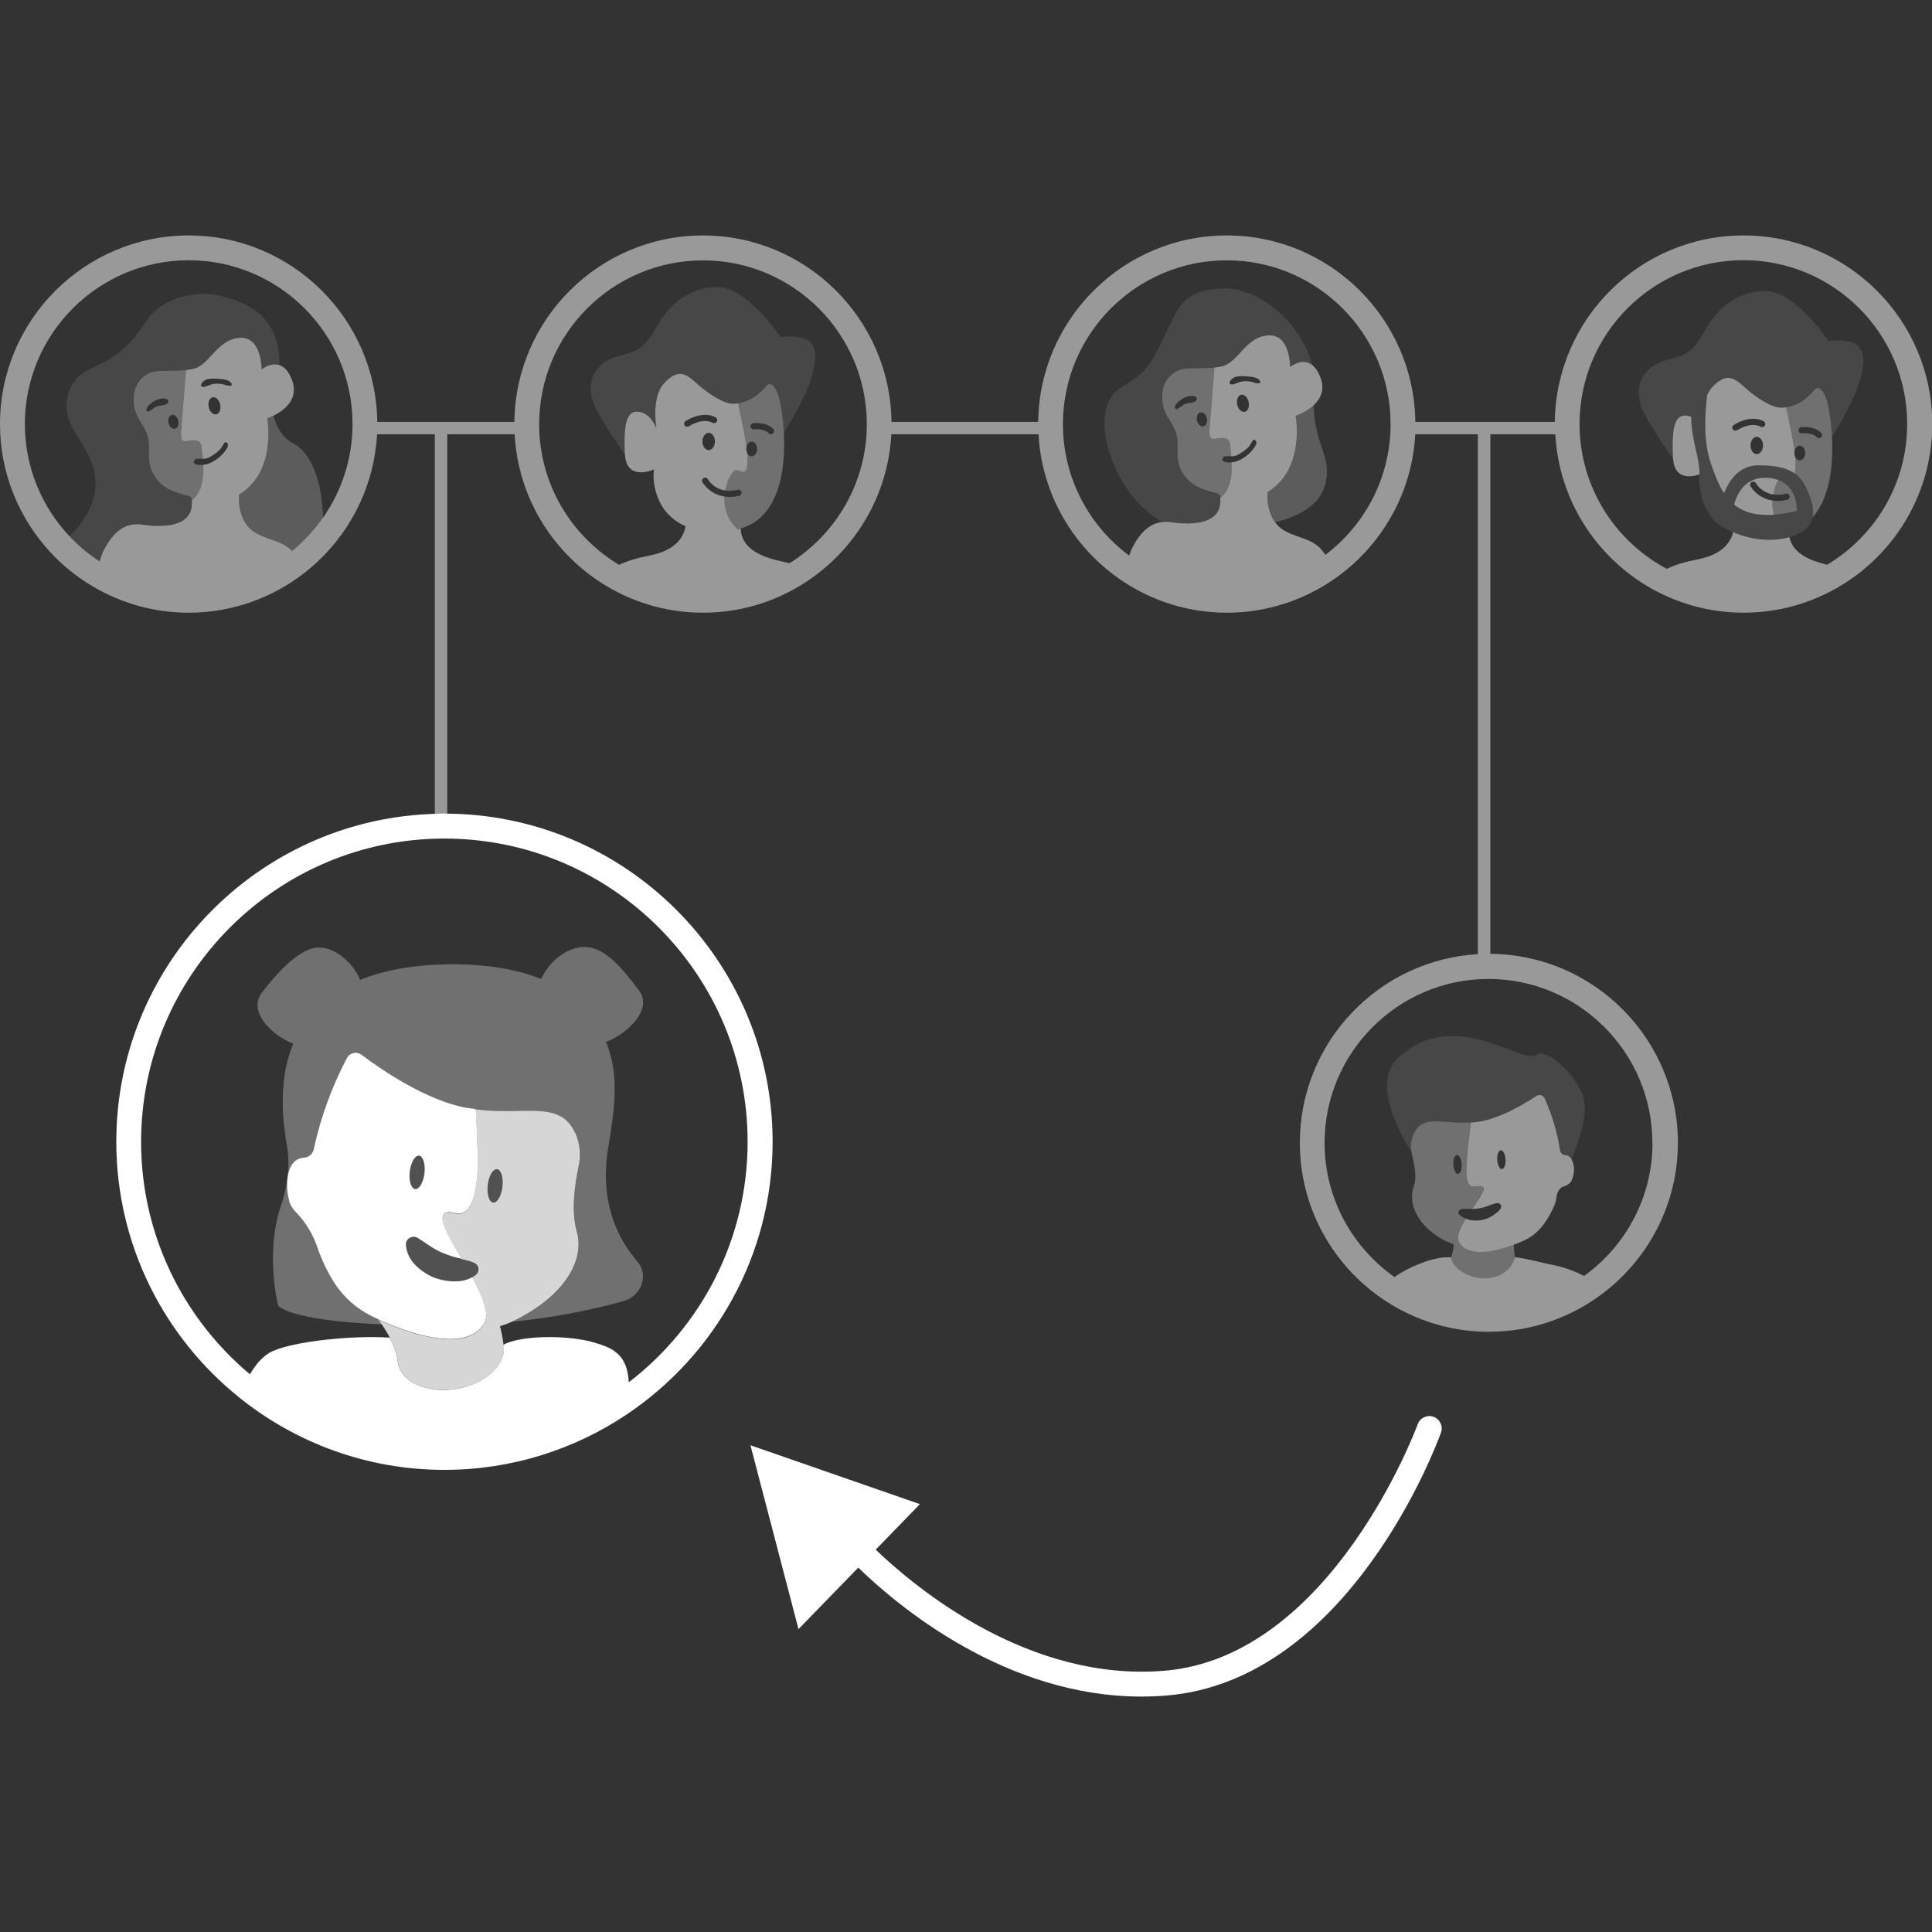 <svg viewBox="0 0 300 300" xmlns="http://www.w3.org/2000/svg"><rect x="0" y="0" width="300" height="300" fill="#333333" stroke="none"/><g fill="#fff"><path d="m 99.13 63.92 c 1.93 .19 2.8 2.61 2.8 2.61 s -.87 -4.85 1.18 -7.03 3.23 -1.68 4.97 -.06 4.17 3.17 5.6 3.23 c .31 .01 .6 -.01 .89 -.05 2.26 -.29 3.84 -1.97 4.34 -2.63 .56 -.75 1.37 -.37 1.99 1.49 .2 .61 .67 2.9 .82 5.77 .9 -1.46 3.47 -5.73 4.28 -8.63 1 -3.55 1.43 -7.03 -4.79 -6.28 0 0 -5.22 -7.77 -9.76 -7.77 s -7.59 2.8 -9.52 6.22 -2.86 3.73 -6.03 4.54 -5.66 4.04 -3.17 8.52 c 1.55 2.8 3.25 5.27 4.31 6.74 0 -.05 -.01 -.1 -.02 -.15 -.19 -4.48 .19 -6.72 2.11 -6.53 z" opacity=".1"/><path d="m 121.72 67.26 c -.15 -2.87 -.62 -5.16 -.82 -5.77 -.62 -1.87 -1.43 -2.24 -1.99 -1.49 -.5 .66 -2.08 2.34 -4.34 2.63 .34 1.46 .91 4.06 1.23 6.16 .04 .25 .07 .49 .1 .72 .08 -.52 .4 -.93 .82 -.93 .47 0 .85 .51 .85 1.14 s -.38 1.14 -.85 1.14 c -.32 0 -.59 -.25 -.73 -.6 .03 .35 .06 .67 .06 .94 0 2.55 -.44 2.18 -1.62 1.8 -.54 -.17 -1.52 1.25 -1.84 3.16 .56 .09 1.21 .07 1.98 -.11 .26 -.07 .52 .1 .58 .35 .06 .26 -.1 .52 -.35 .58 -.55 .14 -1.07 .19 -1.53 .19 -.28 0 -.53 -.04 -.78 -.08 -.01 .19 -.01 .39 -.01 .58 .05 1.55 .61 3.21 2.12 4.53 .14 -.04 .27 -.08 .41 -.12 6.11 -1.82 6.99 -9.36 6.71 -14.82 z m -4.65 -.59 c -.25 .02 -.5 -.16 -.54 -.42 -.03 -.26 .16 -.5 .42 -.54 .08 -.01 2.02 -.23 3.11 .89 .19 .19 .18 .5 -.01 .68 -.09 .09 -.22 .14 -.34 .14 -.13 0 -.25 -.05 -.35 -.15 -.75 -.78 -2.29 -.61 -2.3 -.6 z" opacity=".3"/><path d="m 189.74 44.8 c -7.09 .28 -6.9 3.92 -10.26 10.07 -3.36 6.16 -6.81 3.83 -7.84 9.24 -.9 4.75 2.66 13.6 8.85 16.95 .39 -.04 .8 -.05 1.23 .02 2.47 .36 8.13 .77 7.75 -3.73 -.01 -.15 -.01 -.28 -.04 -.44 -.25 -.62 -3.61 -.44 -5.47 -2.99 -1.87 -2.55 -.68 -4.35 -1.31 -6.53 -.62 -2.18 -2.37 -3.01 -2.18 -6.22 .12 -2.11 1.62 -3.55 3.17 -3.86 1.24 -.25 3.23 -.07 4.93 -.23 .43 -.04 .85 -.1 1.23 -.2 2.51 -.67 3.61 -4.54 7.09 -4.79 s 3.42 4.91 3.42 4.91 1.86 -1.55 3.45 -.3 c -1.63 -6.45 -8.17 -12.14 -14.03 -11.91 z" opacity=".1"/><path d="m 205.6 75.77 c 1.6 -4.64 -1.59 -6.63 -1.6 -12.83 -1.22 1.14 -2.82 1.66 -2.82 1.66 s 1.56 8.27 -4.35 11.82 c 0 0 -.34 2.67 1.14 4.67 2.7 -.64 6.52 -2.1 7.63 -5.31 z" opacity=".2"/><path d="m 180.48 61.17 c -.19 3.21 1.56 4.04 2.18 6.22 s -.56 3.98 1.31 6.53 5.22 2.36 5.47 2.99 c .03 .16 .03 .29 .04 .44 1.63 -1.31 1.86 -3.66 1.78 -5.56 -.81 .08 -1.5 -.09 -1.44 -.42 .09 -.5 .25 -.56 .96 -.53 .16 .01 .29 .01 .41 .02 -.08 -.81 -.18 -1.46 -.2 -1.79 -.06 -1.18 -1.06 -1.12 -2.24 -.93 s -1 -.62 -.81 -3.05 c .14 -1.76 .47 -5.88 .64 -8.01 -1.7 .17 -3.69 -.01 -4.93 .23 -1.56 .31 -3.05 1.74 -3.17 3.86 z m 5.92 2.87 c .42 -.09 .87 .32 1 .92 s -.12 1.15 -.54 1.24 -.87 -.32 -.99 -.92 c -.13 -.6 .12 -1.15 .54 -1.24 z m -.61 -1.94 c -.28 .59 -1.49 .34 -2.11 .81 s -1.19 .88 -1.24 .37 c -.06 -.56 1.03 -1.43 1.87 -1.68 s 1.77 -.09 1.49 .5 z" opacity=".3"/><path d="m 275.23 77.72 c -2.36 -.36 -3.41 -2.2 -3.42 -2.22 -.13 -.23 -.04 -.53 .2 -.65 .23 -.13 .53 -.04 .65 .19 .05 .08 .84 1.46 2.68 1.74 .16 -.9 .46 -1.69 .79 -2.26 -.16 -.06 -.32 -.11 -.5 -.15 -3.39 -.77 -5.52 .9 -6.36 3.98 1.4 1.14 3.35 1.78 6.21 1.58 -.16 -.54 -.24 -1.09 -.26 -1.62 -.01 -.2 0 -.39 .01 -.58 z" opacity=".5"/><path d="m 261.88 64.54 c -1.93 -.19 -2.3 2.05 -2.11 6.53 0 .06 .01 .1 .02 .15 .23 3.42 3 2.82 4.09 2.44 .15 -2.24 -1.3 -5.44 -1.26 -8.93 -.22 -.1 -.47 -.17 -.73 -.19 z" opacity=".5"/><path d="m 278.74 70.88 c -.07 -.16 -.12 -.34 -.12 -.54 0 -.07 .02 -.14 .03 -.21 -.03 -.23 -.07 -.47 -.1 -.72 -.32 -2.1 -.9 -4.7 -1.23 -6.16 -.29 .04 -.58 .06 -.89 .05 -1.43 -.06 -3.86 -1.62 -5.6 -3.23 -1.74 -1.62 -2.92 -2.11 -4.97 .06 -.32 .34 -.57 .76 -.76 1.2 -.32 2.44 -.67 7.05 .51 10.49 .57 1.68 1.18 3.36 2.1 4.76 .57 -1.48 2.07 -4.28 5.18 -4.32 2.8 -.04 4.58 .42 5.76 1.23 .1 -.31 .15 -.83 .15 -1.66 0 -.27 -.02 -.59 -.06 -.94 z m -5.95 -.37 c -.54 0 -.97 -.6 -.97 -1.34 s .44 -1.34 .97 -1.34 .97 .6 .97 1.34 -.44 1.34 -.97 1.34 z m 1.27 -4.44 c -.12 .24 -.42 .32 -.65 .2 -1.59 -.85 -3.65 .52 -3.67 .53 -.08 .06 -.18 .08 -.27 .08 -.15 0 -.31 -.07 -.4 -.21 -.15 -.22 -.09 -.52 .13 -.67 .11 -.07 2.57 -1.7 4.66 -.59 .23 .13 .32 .42 .2 .65 z" opacity=".5"/><path d="m 276.12 74.52 c -.33 .57 -.63 1.36 -.79 2.26 .56 .09 1.21 .07 1.98 -.11 .26 -.07 .52 .1 .58 .35 .06 .26 -.1 .52 -.35 .58 -.55 .14 -1.07 .19 -1.53 .19 -.28 0 -.53 -.04 -.78 -.08 -.01 .19 -.01 .39 -.01 .58 .02 .53 .1 1.08 .26 1.62 1.06 -.08 2.23 -.26 3.56 -.58 0 0 .11 -3.75 -2.92 -4.82 z" opacity=".3"/><path d="m 281.65 60.62 c -.5 .66 -2.08 2.34 -4.34 2.63 .34 1.46 .91 4.06 1.23 6.16 .04 .25 .07 .49 .1 .72 .08 -.52 .4 -.93 .82 -.93 .47 0 .85 .51 .85 1.14 s -.38 1.14 -.85 1.14 c -.32 0 -.59 -.25 -.73 -.6 .03 .35 .06 .67 .06 .94 0 .84 -.05 1.35 -.15 1.66 .6 .42 1.06 .92 1.4 1.51 .76 1.32 1.79 3.54 1.41 5.37 2.79 -3.15 3.23 -8.39 3.02 -12.48 -.15 -2.87 -.62 -5.16 -.82 -5.77 -.62 -1.87 -1.43 -2.24 -1.99 -1.49 z m 1.15 7.28 c -.09 .09 -.22 .14 -.34 .14 -.13 0 -.25 -.05 -.35 -.15 -.75 -.78 -2.29 -.61 -2.3 -.6 -.25 .02 -.5 -.16 -.54 -.42 -.03 -.26 .16 -.5 .42 -.54 .08 -.01 2.02 -.23 3.11 .89 .19 .19 .18 .5 -.01 .68 z" opacity=".3"/><path d="m 281.45 80.36 c .38 -1.83 -.65 -4.05 -1.41 -5.37 -.34 -.59 -.79 -1.09 -1.4 -1.51 -1.18 -.81 -2.96 -1.27 -5.76 -1.23 -3.11 .05 -4.6 2.84 -5.18 4.32 -.93 -1.4 -1.53 -3.09 -2.1 -4.76 -1.18 -3.45 -.83 -8.05 -.51 -10.49 .19 -.45 .44 -.86 .76 -1.2 2.05 -2.18 3.23 -1.68 4.97 -.06 s 4.17 3.17 5.6 3.23 c .31 .01 .6 -.01 .89 -.05 2.26 -.29 3.84 -1.97 4.34 -2.63 .56 -.75 1.37 -.37 1.99 1.49 .2 .61 .67 2.9 .82 5.77 .9 -1.46 3.47 -5.73 4.28 -8.63 1 -3.55 1.43 -7.03 -4.79 -6.28 0 0 -5.22 -7.77 -9.76 -7.77 s -7.59 2.8 -9.52 6.22 -2.86 3.73 -6.03 4.54 -5.66 4.04 -3.17 8.52 c 1.55 2.8 3.25 5.27 4.31 6.74 0 -.05 -.01 -.1 -.02 -.15 -.19 -4.48 .19 -6.72 2.11 -6.53 .26 .03 .5 .1 .73 .19 -.04 3.5 1.41 6.69 1.26 8.93 v .02 c -.19 2.67 .81 6.28 3.23 7.9 .68 .42 1.35 .77 2.03 1.06 3.29 1.43 6.46 1.42 8.74 .77 1.2 -.34 2.15 -.87 2.74 -1.45 .47 -.47 .73 -1.01 .85 -1.6 z m -2.41 -1.02 c -1.33 .33 -2.5 .51 -3.56 .58 -2.87 .2 -4.82 -.44 -6.21 -1.58 .84 -3.08 2.97 -4.75 6.36 -3.98 .18 .04 .34 .1 .5 .15 3.03 1.07 2.92 4.82 2.92 4.82 z" opacity=".1"/><path d="m 33.64 45.82 c -3.11 -.68 -8.46 .31 -10.88 3.98 -5.6 8.83 -10.32 5.72 -12.13 11.26 -1.8 5.54 4.48 8.02 4.17 14.55 -.14 3.02 -2.03 5.67 -4.02 7.66 1.39 1.48 2.96 2.79 4.67 3.9 .22 -.7 .44 -1.3 .66 -1.73 1.49 -2.92 3.36 -4.35 5.91 -3.98 2.47 .36 8.13 .77 7.75 -3.73 -.01 -.15 -.01 -.28 -.04 -.44 -.25 -.62 -3.61 -.44 -5.47 -2.99 -1.87 -2.55 -.68 -4.35 -1.31 -6.53 -.62 -2.18 -2.37 -3.01 -2.18 -6.22 .12 -2.11 1.62 -3.55 3.17 -3.86 1.24 -.25 3.23 -.07 4.93 -.23 .43 -.04 .85 -.1 1.23 -.2 2.51 -.67 3.61 -4.54 7.09 -4.79 s 3.42 4.91 3.42 4.91 1.36 -1.13 2.75 -.68 c .27 -8.53 -6.69 -10.22 -9.72 -10.89 z" opacity=".1"/><path d="m 45.52 68.83 c -1.91 -.91 -2.73 -3.06 -3.05 -4.28 -.57 .28 -1 .42 -1 .42 s 1.56 8.27 -4.35 11.82 c 0 0 -.56 4.35 2.8 6.1 2.13 1.1 3.93 1.14 5.41 2.68 1.84 -1.5 3.47 -3.26 4.83 -5.21 -.15 -6.3 -2.23 -10.37 -4.64 -11.52 z" opacity=".2"/><path d="m 20.77 61.56 c -.19 3.21 1.56 4.04 2.18 6.22 s -.56 3.98 1.31 6.53 5.22 2.36 5.47 2.99 c .03 .16 .03 .29 .04 .44 1.63 -1.31 1.86 -3.66 1.78 -5.56 -.81 .08 -1.5 -.09 -1.44 -.42 .09 -.5 .25 -.56 .96 -.53 .16 .01 .29 .01 .41 .02 -.08 -.81 -.18 -1.46 -.2 -1.79 -.06 -1.18 -1.06 -1.12 -2.24 -.93 s -1 -.62 -.81 -3.05 c .14 -1.76 .47 -5.88 .64 -8.01 -1.7 .17 -3.69 -.01 -4.93 .23 -1.56 .31 -3.05 1.74 -3.17 3.86 z m 5.92 2.86 c .42 -.09 .87 .32 1 .92 s -.12 1.15 -.54 1.24 -.87 -.32 -.99 -.92 c -.13 -.6 .12 -1.15 .54 -1.24 z m -.6 -1.93 c -.28 .59 -1.49 .34 -2.11 .81 s -1.19 .88 -1.24 .37 c -.06 -.56 1.03 -1.43 1.87 -1.68 s 1.77 -.09 1.49 .5 z" opacity=".3"/><path d="m 222.61 220 c -1 -.36 -2.11 .16 -2.47 1.16 -.13 .36 -13.35 36.17 -39.39 38.28 -21.03 1.71 -38.49 -12.79 -44.77 -18.81 l 6.86 -7.07 -26.31 -9.14 7.46 28.55 9.28 -9.55 c 6.3 6.11 22.94 20.02 43.96 20.02 1.26 0 2.53 -.05 3.82 -.15 28.52 -2.31 42.14 -39.25 42.7 -40.82 .36 -1 -.16 -2.11 -1.16 -2.47 z"/><path d="m 43.16 202.7 s 1.32 2.31 16.12 2.95 c -.29 -.42 -.51 -.7 -.56 -.77 -2.73 -1.12 -5.06 -3.03 -6.68 -5.5 -1.17 -1.8 -2.1 -3.74 -2.78 -5.77 -.68 -1.97 -1.77 -3.77 -3.2 -5.28 -.5 -.49 -.89 -1.08 -1.13 -1.74 -.31 -1.11 -.41 -2.26 -.32 -3.4 -.19 1.34 -.51 2.66 -.95 3.94 -2.55 7.3 -.48 15.57 -.48 15.57 z" opacity=".3"/><path d="m 79.5 205.24 c 5.84 -.57 11.62 -1.64 17.28 -3.19 2.83 -.79 4.02 -4.04 2.19 -6.16 -3.44 -3.98 -5.89 -9.84 -4.49 -17.93 s 1.3 -11.85 -.37 -16.18 c 3.28 -1.21 7.31 -5.04 5.13 -7.96 -1.95 -2.61 -4.29 -5.54 -6.72 -6.44 -3.5 -1.32 -7.13 1.61 -8.49 4.63 -3.67 -1.47 -8.23 -2.26 -13.68 -2.29 l -.33 .01 h -.33 c -5.46 .08 -10.04 .91 -13.76 2.42 -1.26 -3.01 -4.93 -6.22 -8.34 -4.55 -2.7 1.32 -5.27 4.37 -6.92 6.53 -2.28 2.95 1.63 6.73 4.87 7.92 -1.75 4.2 -2.1 9.4 -1.03 15.51 .08 .45 .14 .91 .19 1.37 .12 1.28 .11 2.57 -.05 3.85 .23 -1.45 .87 -2.53 1.83 -2.84 .17 -.06 .34 -.09 .52 -.09 v -.03 l .03 -.01 c .38 .01 .75 -.11 1.06 -.34 .3 -.23 .51 -.56 .6 -.93 1.07 -4.95 2.81 -9.74 5.17 -14.23 .03 -.06 .06 -.11 .1 -.16 .12 -.16 .27 -.3 .45 -.41 s .37 -.18 .57 -.21 .41 -.02 .61 .03 .39 .14 .55 .26 c 2.94 2.22 10.11 7.21 16.48 8.27 8.46 1.4 14.19 -1.61 16.7 3.82 .75 1.67 .93 3.54 .52 5.33 -.53 2.42 -1.21 6.75 -.27 10.03 1.37 4.81 -2.51 10.44 -10.05 13.98 z" opacity=".3"/><path d="m 44.91 186.59 c .24 .66 .63 1.25 1.14 1.74 1.43 1.51 2.53 3.32 3.2 5.28 .68 2.03 1.61 3.97 2.78 5.77 1.39 2.1 3.31 3.81 5.56 4.94 2.62 1.31 14.1 6.61 17.56 1.25 .97 -1.5 -.23 -4.31 -1.84 -7.24 -.03 .02 -.06 .04 -.1 .06 -.26 .13 -.52 .24 -.8 .33 -.55 .17 -1.11 .25 -1.68 .25 -1.14 .02 -2.28 -.19 -3.35 -.6 -1.08 -.44 -2.06 -1.1 -2.88 -1.93 -.84 -.83 -1.36 -1.93 -1.48 -3.11 -.01 -.22 .03 -.44 .14 -.64 .1 -.2 .26 -.36 .45 -.47 s .41 -.17 .63 -.17 .44 .07 .62 .18 l .14 .09 c .79 .5 1.38 .91 1.99 1.31 .6 .4 1.25 .73 1.92 .99 .69 .29 1.4 .53 2.13 .7 .21 .04 .41 .09 .63 .14 -2.23 -3.77 -4.19 -7.07 -1.99 -7.26 .9 -.07 3.74 2.12 4.44 -5.64 .14 -1.49 .03 -5.97 -.24 -10.33 -.41 -.05 -.83 -.11 -1.26 -.18 -6.35 -1.06 -13.54 -6.05 -16.48 -8.27 -.18 -.13 -.38 -.22 -.59 -.27 -.22 -.05 -.44 -.05 -.65 0 -.22 .05 -.42 .14 -.6 .27 s -.32 .3 -.43 .49 c -2.36 4.49 -4.1 9.27 -5.17 14.23 -.09 .37 -.3 .7 -.6 .93 s -.68 .35 -1.06 .34 l -.03 .01 v .03 c -.18 0 -.35 .03 -.52 .09 -1.71 .56 -2.41 3.55 -1.56 6.7 z m 18.72 -4.67 c .17 -1.43 .81 -2.53 1.44 -2.46 s 1 1.29 .84 2.72 c -.17 1.43 -.81 2.53 -1.44 2.46 -.63 -.08 -1.01 -1.29 -.84 -2.72 z"/><path d="m 69.01 126.33 c -.62 0 -1.23 .03 -1.84 .05 l -1.93 .11 c -26.34 1.94 -47.18 23.97 -47.18 50.8 0 16.05 7.47 30.39 19.11 39.73 8.73 7.01 19.8 11.22 31.84 11.22 10.45 0 20.17 -3.17 28.27 -8.58 13.67 -9.15 22.69 -24.72 22.69 -42.37 0 -28.09 -22.86 -50.95 -50.95 -50.95 z m 28.63 88.29 c -.25 -4.42 -2.57 -5.36 -5.62 -6.22 -3.99 -1.12 -11.19 -1.07 -13.84 .41 l .04 .21 c .33 2.94 -2.88 5.88 -7.31 6.64 -4.53 .77 -8.62 -1.05 -9.13 -4.05 -.02 -.14 -.04 -.28 -.05 -.42 -.16 -1.21 -.67 -2.44 -1.22 -3.49 -6.02 -.36 -14.7 .58 -18.14 2.09 -1.48 .65 -2.66 2.06 -3.56 3.61 -10.32 -8.64 -16.9 -21.62 -16.9 -36.1 0 -25.96 21.12 -47.09 47.09 -47.09 s 47.09 21.12 47.09 47.09 c 0 15.2 -7.24 28.73 -18.45 37.34 z"/><path d="m 57.34 204.22 c .28 .14 .77 .38 1.39 .67 -.01 -.01 -.01 -.02 -.02 -.02 -.47 -.19 -.93 -.4 -1.38 -.65 z" opacity=".8"/><path d="m 89.31 175.91 c -2.39 -5.15 -7.68 -2.7 -15.45 -3.64 .28 4.35 .38 8.82 .24 10.33 -.71 7.77 -3.54 5.57 -4.44 5.64 -2.2 .19 -.23 3.5 1.99 7.26 .17 .04 .32 .07 .52 .13 .2 .05 .39 .1 .61 .16 s .44 .13 .66 .22 l .22 .1 c .14 .06 .27 .15 .37 .27 .19 .22 .29 .5 .27 .79 s -.15 .56 -.37 .76 c -.2 .17 -.41 .31 -.63 .44 1.62 2.93 2.82 5.74 1.85 7.24 -3.08 4.78 -12.55 1.08 -16.42 -.71 .16 .2 1.02 1.32 1.79 2.79 .55 1.05 1.05 2.28 1.22 3.49 .01 .14 .02 .28 .05 .42 .51 3.01 4.6 4.82 9.13 4.05 4.43 -.75 7.64 -3.69 7.31 -6.64 l -.04 -.21 c -.13 -.97 -.31 -1.93 -.55 -2.87 .61 -.18 1.2 -.4 1.78 -.66 7.64 -3.56 11.52 -9.21 10.14 -14.03 -.94 -3.28 -.25 -7.61 .27 -10.03 .41 -1.78 .24 -3.65 -.51 -5.32 z m -11.29 8.36 c -.17 1.43 -.81 2.53 -1.44 2.46 -.64 -.07 -1 -1.29 -.84 -2.72 s .81 -2.53 1.44 -2.46 1 1.29 .84 2.72 z" opacity=".8"/><path d="m 78.01 184.27 c .17 -1.43 -.21 -2.65 -.84 -2.72 s -1.27 1.03 -1.44 2.46 .21 2.65 .84 2.72 1.28 -1.03 1.44 -2.46 z" opacity=".15"/><path d="m 65.91 182.19 c .17 -1.43 -.21 -2.65 -.84 -2.72 s -1.28 1.03 -1.44 2.46 c -.17 1.43 .21 2.65 .84 2.72 s 1.28 -1.03 1.45 -2.46 z" opacity=".15"/><path d="m 73.65 196.1 c .14 .06 .27 .15 .37 .27 .19 .22 .29 .5 .27 .79 s -.15 .56 -.37 .76 c -.23 .19 -.47 .36 -.73 .5 -.26 .13 -.52 .24 -.8 .33 -.55 .17 -1.11 .25 -1.68 .25 -1.14 .02 -2.28 -.19 -3.35 -.6 -1.08 -.44 -2.06 -1.1 -2.88 -1.93 -.84 -.83 -1.36 -1.93 -1.48 -3.11 -.01 -.22 .03 -.44 .14 -.64 .1 -.2 .26 -.36 .45 -.47 s .41 -.17 .63 -.17 .44 .07 .62 .18 l .14 .09 c .79 .5 1.38 .91 1.99 1.31 .6 .4 1.25 .73 1.92 .99 .69 .29 1.4 .53 2.13 .7 .37 .08 .75 .16 1.14 .26 .2 .05 .4 .1 .61 .16 .22 .06 .44 .13 .66 .22 l .23 .11 z" opacity=".15"/><path d="m 235.22 195.21 s 0 0 .01 0 c -.15 -1.35 -.21 -1.83 -.11 -1.96 l -.04 .02 -.12 .04 -.18 .07 -.12 .04 -.2 .07 -.13 .04 -.21 .07 -.13 .04 -.22 .07 -.02 .01 c -.02 .01 -.05 .02 -.1 .03 l -.02 .01 h -.02 c -.08 .02 -.17 .05 -.22 .06 l -.37 .1 -.15 .04 -.23 .06 -.15 .04 -.23 .05 -.16 .03 -.23 .05 -.16 .03 -.23 .04 -.16 .03 -.23 .03 -.16 .02 -.23 .02 -.17 .01 c -.07 .01 -.15 .02 -.22 .01 h -.76 l -.16 -.01 c -.07 0 -.15 -.01 -.21 -.02 -.05 -.01 -.1 -.01 -.16 -.02 l -.2 -.03 -.15 -.03 -.19 -.04 -.14 -.04 c -.06 -.02 -.12 -.04 -.18 -.06 l -.14 -.04 -.07 -.03 -.11 -.04 -.13 -.06 c -.06 -.03 -.11 -.06 -.16 -.09 l -.12 -.07 c -.05 -.03 -.1 -.07 -.15 -.11 -.04 -.03 -.07 -.05 -.11 -.08 -.03 -.03 -.1 -.09 -.14 -.13 -.05 -.04 -.06 -.05 -.09 -.08 s -.1 -.11 -.14 -.17 c -.02 -.03 -.05 -.05 -.07 -.08 -.07 -.09 -.13 -.18 -.18 -.28 -.45 -.8 .17 -2.18 1.05 -3.64 h -.01 c -.5 -.2 -.97 -.5 -1.12 -.83 -.14 -.33 .29 -.68 .66 -.69 s .09 0 .09 0 c .52 -.01 .92 0 1.33 0 h .03 .02 c .05 -.08 .09 -.14 .13 -.2 l .11 -.18 c 1.37 -2.03 2.15 -3.13 .92 -3.18 -1.02 -.05 -2.33 .93 -2.05 -3.42 .01 -.2 .03 -.4 .04 -.6 .13 -1.66 .36 -3.64 .56 -5.36 l .05 -.46 s -.01 0 -.01 0 c -3.41 .21 -5.91 -.68 -7.55 .25 -.46 .26 -.84 .66 -1.17 1.27 -.47 .91 -.64 1.95 -.47 2.96 .22 1.37 1 3.62 .37 5.42 -.93 2.64 .51 6.11 4.65 8.35 .5 .24 1 .45 1.52 .64 .06 .52 -.16 1.42 -.37 2.06 v .04 c .01 .05 .02 .1 .02 .15 .26 1.46 2.4 2.87 4.62 3.04 .15 .01 .29 .02 .44 .02 2.54 0 4.19 -1.39 4.69 -2.99 .05 -.15 .09 -.29 .09 -.3 z m -8.83 -12.93 c -.06 0 -.11 -.02 -.17 -.05 h -.01 c -.01 -.01 -.02 -.01 -.02 -.02 -.03 -.02 -.06 -.05 -.09 -.08 -.01 -.01 -.02 -.01 -.02 -.02 -.01 -.01 -.01 -.02 -.02 -.02 -.07 -.09 -.14 -.2 -.2 -.34 -.01 -.03 -.02 -.05 -.03 -.08 v -.01 c -.05 -.14 -.09 -.28 -.11 -.42 0 -.01 0 -.01 0 -.02 -.02 -.1 -.03 -.2 -.04 -.31 0 -.02 -.01 -.04 -.01 -.06 v -.14 s -.01 -.01 -.01 -.01 v -.16 c .01 -.25 .05 -.5 .13 -.73 .1 -.27 .25 -.45 .43 -.45 .04 0 .07 .01 .11 .02 .03 .01 .07 .03 .1 .05 .01 .01 .02 .01 .04 .02 .01 0 .01 .01 .01 .01 .01 .01 .02 .02 .04 .03 l .07 .07 c .2 .25 .35 .7 .38 1.22 .04 .8 -.21 1.47 -.56 1.49 z" opacity=".3"/><path d="m 243.43 179.45 c -.09 -.03 -.19 -.06 -.29 -.06 v -.01 h -.02 c -.21 -.01 -.42 -.08 -.58 -.22 s -.27 -.33 -.31 -.54 c -.43 -2.8 -1.24 -5.53 -2.41 -8.11 -.01 -.03 -.03 -.06 -.05 -.09 -.06 -.1 -.14 -.18 -.24 -.24 -.09 -.07 -.2 -.11 -.31 -.13 s -.23 -.03 -.34 -.01 c -.03 .01 -.05 .01 -.07 .02 -.01 0 -.01 0 -.02 .01 -.04 .01 -.07 .02 -.11 .04 -.01 .01 -.03 .01 -.04 .02 -.03 .02 -.06 .03 -.09 .05 -.75 .5 -1.97 1.27 -3.4 2.01 -1.84 .95 -4.04 1.84 -6.05 2.06 -.25 .03 -.48 .04 -.72 .06 v .01 s 0 0 -.01 0 v -.01 c -3.42 .21 -5.92 -.69 -7.57 .26 -.46 .26 -.85 .67 -1.18 1.28 -.48 .91 -.64 1.95 -.47 2.95 0 0 -6.83 -10.05 -2.11 -14.49 8.78 -8.26 19.42 1.19 21.54 -.54 1.35 -1.12 5.77 2.53 7.21 6.41 .94 2.54 -.6 7.04 -1.79 9.86 -.13 -.25 -.34 -.45 -.59 -.57 z" opacity=".1"/><path d="m 235.08 193.26 l .04 -.02 .12 -.04 .12 -.04 .12 -.04 .3 -.12 .3 -.12 .33 -.14 c 1.3 -.56 2.42 -1.46 3.27 -2.59 .71 -.97 1.29 -2.02 1.74 -3.13 .43 -1.07 .08 -1.72 .93 -2.54 .32 -.3 1.31 -.32 1.72 -1.24 .54 -1.21 .38 -2.5 -.04 -3.22 -.13 -.25 -.34 -.45 -.59 -.57 -.09 -.03 -.19 -.06 -.29 -.06 v -.01 h -.02 c -.21 -.01 -.42 -.08 -.58 -.22 s -.27 -.33 -.31 -.54 c -.43 -2.8 -1.24 -5.53 -2.41 -8.11 -.01 -.03 -.03 -.06 -.05 -.09 -.06 -.1 -.14 -.18 -.24 -.24 -.09 -.07 -.2 -.11 -.31 -.13 s -.23 -.03 -.34 -.01 c -.03 .01 -.05 .01 -.07 .02 -.01 0 -.01 0 -.02 .01 -.04 .01 -.07 .02 -.11 .04 s -.08 .04 -.11 .06 c -.75 .5 -1.98 1.27 -3.42 2.02 -1.84 .95 -4.04 1.84 -6.05 2.06 -.25 .03 -.48 .04 -.72 .06 v .01 c -.02 .15 -.04 .3 -.06 .46 -.21 1.73 -.44 3.71 -.56 5.36 -.02 .21 -.03 .41 -.04 .6 -.28 4.35 1.04 3.37 2.05 3.42 1.23 .06 .44 1.15 -.92 3.18 l -.07 .11 c -.01 .02 -.03 .05 -.05 .07 -.04 .06 -.08 .12 -.13 .2 v .01 c .4 0 .79 -.04 1.17 -.12 .41 -.07 .82 -.18 1.21 -.33 .2 -.08 .4 -.15 .62 -.23 .11 -.04 .22 -.08 .33 -.11 .12 -.04 .25 -.07 .37 -.1 l .13 -.02 c .08 -.01 .16 -.01 .24 .01 h .02 c .03 .01 .05 .01 .08 .02 s .05 .03 .08 .05 c 0 0 .01 .01 .01 .01 .08 .05 .16 .12 .2 .21 .06 .12 .07 .26 .02 .39 -.2 .5 -.95 1.01 -1.21 1.19 -.53 .36 -1.12 .61 -1.75 .74 -.64 .13 -1.3 .12 -1.94 -.02 -.2 -.05 -.39 -.11 -.57 -.18 h -.01 c -.89 1.46 -1.51 2.83 -1.05 3.64 .06 .1 .12 .19 .18 .28 .02 .03 .05 .05 .07 .08 .04 .06 .11 .13 .14 .17 .03 .03 .05 .04 .09 .08 .05 .04 .11 .1 .14 .13 s .07 .05 .11 .08 c .05 .04 .1 .07 .15 .11 l .12 .07 c .06 .03 .11 .06 .16 .09 l .13 .06 .11 .04 .07 .03 .14 .04 .18 .06 .14 .04 c .06 .01 .13 .03 .19 .04 l .15 .03 .2 .03 c .05 .01 .1 .02 .16 .02 .07 .01 .14 .02 .2 .02 l .16 .01 h .76 c .07 0 .15 -.01 .22 -.01 l .16 -.01 .23 -.02 .16 -.02 .23 -.03 .16 -.03 .23 -.04 .16 -.03 .23 -.05 .16 -.03 .23 -.05 .16 -.04 .23 -.06 .15 -.04 .23 -.06 .14 -.04 .21 -.06 h .02 l .02 -.01 .1 -.03 .02 -.01 .22 -.07 .13 -.04 .21 -.07 .13 -.04 .2 -.07 .12 -.04 .18 -.07 .12 -.04 z m -2.32 -12.11 c -.01 -.01 -.01 -.02 -.02 -.03 -.13 -.26 -.23 -.62 -.25 -1.02 -.04 -.81 .21 -1.48 .56 -1.49 .09 0 .18 .04 .26 .11 .25 .21 .44 .72 .47 1.32 .05 .8 -.21 1.47 -.56 1.49 -.14 .01 -.27 -.08 -.38 -.24 -.03 -.04 -.06 -.09 -.08 -.13 z" opacity=".5"/><path d="m 270.71 36.56 c -16.04 0 -29.1 12.96 -29.28 28.95 h -21.66 c -.19 -15.99 -13.25 -28.95 -29.28 -28.95 s -29.1 12.96 -29.28 28.95 h -22.78 c -.19 -15.99 -13.25 -28.95 -29.28 -28.95 s -29.1 12.96 -29.28 28.95 h -21.29 c -.19 -15.99 -13.25 -28.95 -29.28 -28.95 -16.16 0 -29.3 13.14 -29.3 29.29 0 7.69 2.99 14.7 7.85 19.93 1.93 2.08 4.16 3.88 6.63 5.32 4.35 2.56 9.41 4.04 14.82 4.04 6.74 0 12.96 -2.3 17.92 -6.14 .75 -.58 1.47 -1.2 2.16 -1.85 5.31 -5.01 8.75 -11.97 9.17 -19.72 h 8.97 v 59.08 l 1.93 -.02 v -59.06 h 10.46 c .51 9.54 5.61 17.87 13.12 22.85 4.63 3.07 10.17 4.86 16.13 4.86 6.32 0 12.17 -2.01 16.96 -5.43 7.05 -5.03 11.79 -13.1 12.29 -22.28 h 22.85 c .51 9.51 5.58 17.82 13.05 22.8 4.64 3.1 10.21 4.91 16.2 4.91 6.24 0 12.03 -1.97 16.79 -5.31 7.15 -5.02 11.96 -13.14 12.46 -22.4 h 9.72 v 80.73 c -15.39 .89 -27.64 13.68 -27.64 29.29 0 9.67 4.7 18.26 11.94 23.61 4.87 3.6 10.9 5.74 17.41 5.74 6.74 0 12.94 -2.29 17.9 -6.12 6.95 -5.37 11.45 -13.78 11.45 -23.23 0 -16.11 -13.04 -29.22 -29.12 -29.34 v -80.68 h 10.09 c .54 10.01 6.12 18.69 14.24 23.56 4.39 2.63 9.52 4.15 15 4.15 6.59 0 12.67 -2.19 17.57 -5.87 7.11 -5.35 11.72 -13.86 11.72 -23.42 0 -16.15 -13.14 -29.29 -29.29 -29.29 z m -235.7 23.22 c -.47 -.19 -1.59 -.37 -2.52 .03 -.72 .31 -1 .34 -1.21 .16 -.22 -.19 .12 -.84 .93 -1.09 .36 -.11 1.07 -.1 1.71 -.06 .8 .05 1.52 .17 1.87 .53 .62 .65 -.31 .62 -.78 .44 z m -1.43 4.56 c -.49 .1 -1.02 -.4 -1.17 -1.14 -.15 -.73 .12 -1.41 .61 -1.51 s 1.02 .4 1.17 1.14 c .15 .73 -.12 1.41 -.61 1.51 z m 16.59 16.01 c -1.36 1.95 -2.99 3.71 -4.83 5.21 -1.48 -1.54 -3.28 -1.57 -5.41 -2.68 -3.36 -1.74 -2.8 -6.1 -2.8 -6.1 5.91 -3.55 4.35 -11.82 4.35 -11.82 s .42 -.14 1 -.42 c 1.5 -.74 4.03 -2.49 2.86 -5.55 -.55 -1.43 -1.26 -2.07 -1.97 -2.3 -1.39 -.45 -2.75 .68 -2.75 .68 s .06 -5.16 -3.42 -4.91 -4.58 4.12 -7.09 4.79 c -.38 .1 -.8 .16 -1.23 .2 -.17 2.12 -.5 6.24 -.64 8.01 -.19 2.42 -.37 3.23 .81 3.05 1.18 -.19 2.18 -.25 2.24 .93 .02 .33 .12 .98 .2 1.79 .43 .01 .7 -.04 1.2 -.33 1.71 -.98 1.84 -1.65 2.08 -2.05 .25 -.4 .93 -.06 .47 .75 -.47 .81 -1.27 1.62 -2.42 2.21 -.39 .2 -.84 .31 -1.26 .36 .08 1.9 -.15 4.24 -1.78 5.56 .38 4.49 -5.28 4.09 -7.75 3.73 -2.55 -.37 -4.42 1.06 -5.91 3.98 -.22 .43 -.44 1.03 -.66 1.73 -1.71 -1.11 -3.27 -2.42 -4.67 -3.9 -4.29 -4.56 -6.93 -10.69 -6.93 -17.42 0 -14.03 11.41 -25.44 25.44 -25.44 s 25.44 11.41 25.44 25.44 c 0 5.39 -1.69 10.39 -4.56 14.51 z m 56.55 -14.08 c -.15 0 -.31 -.07 -.4 -.21 -.15 -.22 -.09 -.52 .13 -.67 .11 -.07 2.57 -1.7 4.66 -.59 .23 .13 .32 .42 .2 .65 -.12 .24 -.42 .32 -.65 .2 -1.59 -.85 -3.65 .52 -3.67 .53 -.08 .06 -.18 .08 -.27 .08 z m 4.29 2.28 c 0 .74 -.44 1.34 -.97 1.34 s -.97 -.6 -.97 -1.34 .44 -1.34 .97 -1.34 .97 .6 .97 1.34 z m 11.56 18.89 c -3.01 -.63 -7.37 -1.56 -7.56 -5.35 -.14 .04 -.27 .09 -.41 .12 -1.51 -1.32 -2.07 -2.98 -2.12 -4.53 -.01 -.2 0 -.39 .01 -.58 -2.36 -.36 -3.41 -2.2 -3.42 -2.22 -.13 -.23 -.04 -.53 .2 -.65 .23 -.13 .53 -.04 .65 .19 .05 .08 .84 1.46 2.68 1.74 .33 -1.91 1.3 -3.33 1.84 -3.16 1.18 .37 1.62 .75 1.62 -1.8 0 -.27 -.02 -.59 -.06 -.94 -.07 -.16 -.12 -.34 -.12 -.54 0 -.07 .02 -.14 .03 -.21 -.03 -.23 -.07 -.47 -.1 -.72 -.32 -2.1 -.9 -4.7 -1.23 -6.16 -.29 .04 -.58 .06 -.89 .05 -1.43 -.06 -3.86 -1.62 -5.6 -3.23 -1.74 -1.62 -2.92 -2.11 -4.97 .06 -2.05 2.18 -1.18 7.03 -1.18 7.03 s -.87 -2.42 -2.8 -2.61 -2.3 2.05 -2.12 6.53 c 0 .06 .01 .1 .02 .15 .28 4.26 4.52 2.27 4.52 2.27 -.28 1.48 0 6.73 4.89 8.82 -.22 1.42 -1.26 3.72 -5.57 4.56 -1.96 .38 -3.5 .84 -4.74 1.45 -7.43 -4.45 -12.42 -12.57 -12.42 -21.84 0 -14.03 11.41 -25.44 25.44 -25.44 s 25.44 11.41 25.44 25.44 c 0 9.1 -4.81 17.09 -12.01 21.59 z m 72.15 -28.04 c -.47 -.19 -1.59 -.37 -2.52 .03 -.72 .31 -1 .34 -1.21 .16 -.22 -.19 .12 -.84 .93 -1.09 .36 -.11 1.07 -.1 1.71 -.06 .8 .05 1.52 .17 1.87 .53 .62 .65 -.31 .62 -.78 .44 z m -1.44 4.55 c -.49 .1 -1.02 -.4 -1.17 -1.14 -.15 -.73 .12 -1.41 .61 -1.51 s 1.02 .4 1.17 1.14 c .15 .73 -.12 1.41 -.61 1.51 z m 12.51 22.19 c -1.61 -2.53 -3.66 -2.34 -6.16 -3.64 -.73 -.38 -1.26 -.88 -1.66 -1.43 -1.47 -2 -1.14 -4.67 -1.14 -4.67 5.91 -3.55 4.35 -11.82 4.35 -11.82 s 1.6 -.52 2.82 -1.66 c 1.03 -.97 1.78 -2.38 1.04 -4.31 -.37 -.96 -.81 -1.55 -1.27 -1.92 -1.59 -1.25 -3.45 .3 -3.45 .3 s .06 -5.16 -3.42 -4.91 -4.58 4.12 -7.09 4.79 c -.38 .1 -.8 .16 -1.23 .2 -.17 2.12 -.5 6.24 -.64 8.01 -.19 2.42 -.37 3.23 .81 3.05 1.18 -.19 2.18 -.25 2.24 .93 .02 .33 .12 .98 .2 1.79 .43 .01 .7 -.04 1.2 -.33 1.71 -.98 1.83 -1.65 2.08 -2.05 s .93 -.06 .47 .75 c -.47 .81 -1.27 1.62 -2.42 2.21 -.39 .2 -.84 .31 -1.26 .36 .08 1.9 -.15 4.24 -1.78 5.56 .38 4.49 -5.28 4.09 -7.75 3.73 -.43 -.06 -.84 -.06 -1.23 -.02 -1.93 .19 -3.44 1.57 -4.68 4 -.16 .32 -.33 .73 -.49 1.21 -6.23 -4.64 -10.28 -12.06 -10.28 -20.41 0 -14.03 11.41 -25.44 25.44 -25.44 s 25.44 11.41 25.44 25.44 c 0 8.28 -3.98 15.65 -10.13 20.3 z m 50.81 91.32 c 0 8.51 -4.2 16.04 -10.63 20.67 -1.56 -.8 -3.3 -1.44 -4.98 -1.74 -.98 -.17 -3.9 -.98 -5.77 -1.18 0 0 0 0 -.01 0 0 .01 -.04 .14 -.09 .3 -.5 1.61 -2.15 2.99 -4.69 2.99 -.15 0 -.29 -.01 -.44 -.02 -2.23 -.17 -4.37 -1.58 -4.63 -3.04 -.01 -.05 -.02 -.1 -.02 -.15 v -.06 c -1.83 -.12 -3.83 .57 -5.1 1.08 -1.18 .47 -2.48 1.14 -3.71 1.98 -6.55 -4.61 -10.85 -12.22 -10.85 -20.83 0 -14.03 11.42 -25.45 25.45 -25.45 s 25.45 11.42 25.45 25.45 z m 27.11 -89.77 c -2.53 -.62 -5.31 -1.67 -5.85 -4.29 -2.28 .65 -5.44 .66 -8.74 -.77 -.33 1.42 -1.51 3.45 -5.51 4.23 -1.98 .38 -3.53 .85 -4.78 1.47 -8.06 -4.27 -13.56 -12.75 -13.56 -22.49 0 -14.03 11.41 -25.44 25.44 -25.44 s 25.44 11.41 25.44 25.44 c 0 9.28 -4.99 17.4 -12.43 21.85 z" opacity=".5"/></g></svg>